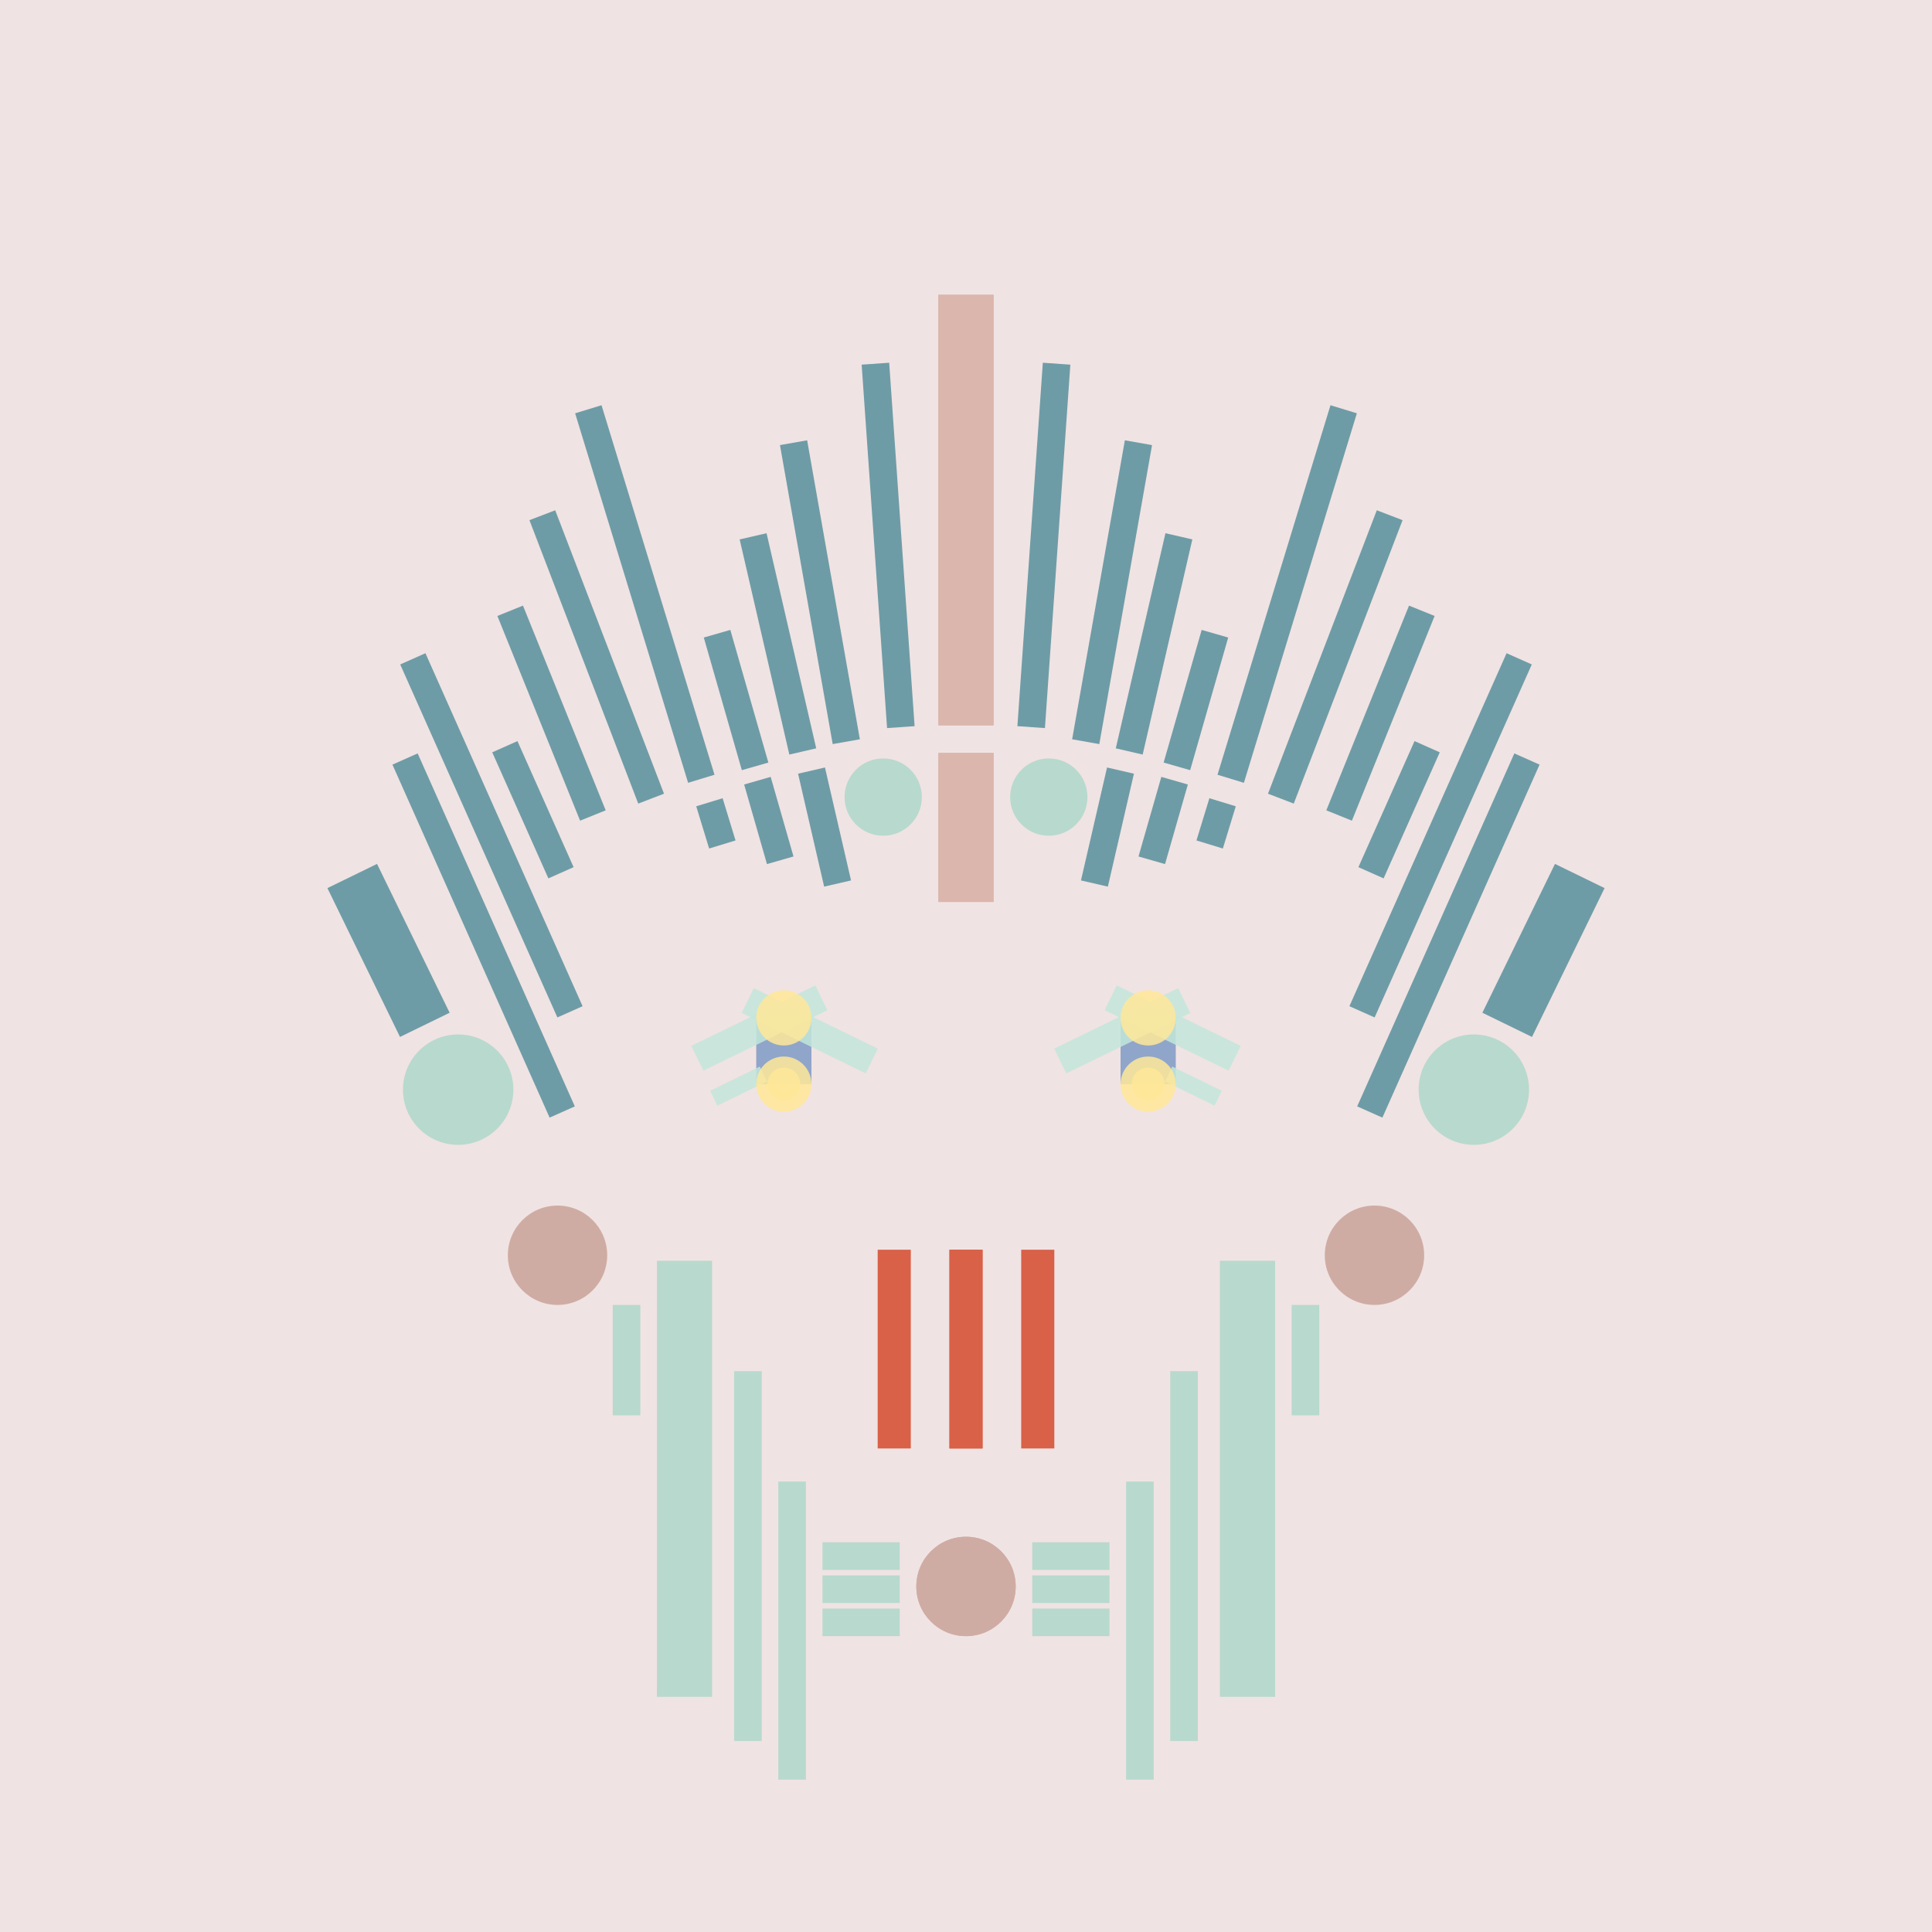 <svg xmlns='http://www.w3.org/2000/svg' preserveAspectRatio='xMinYMin meet' viewBox='0 0 350 350'> <filter id='neon' y='-2' x='-1' width='350' height='350'><feDropShadow flood-color='#8A795D' dx='0' dy='6' flood-opacity='0.65' stdDeviation='2.5' result='shadow'/><feOffset in='StrokePaint' dx='0' dy='2.4' result='offStrPnt'/><feFlood flood-color='#4A4132' flood-opacity='2' result='flood1' /><feOffset in='SourceGraphic' dx='0' dy='2' result='offFlood'/><feOffset in='SourceGraphic' dx='0' dy='9' result='offShadow'/><feComposite in='flood1' in2='offFlood' operator='in'  result='cmpFlood' /><feComposite in='shadow' in2='offShadow' operator='in' result='cmpSha' /><feGaussianBlur in='offStrPnt' stdDeviation='1' result='bStrokeP'/><feGaussianBlur in='cmpFlood' stdDeviation='0.6' result='bFlood'/><feGaussianBlur in='cmpSha' stdDeviation='0.6' result='bShadow'/><feMerge><feMergeNode in='bStrokeP'/><feMergeNode in='bshadow'/><feMergeNode in='bFlood'/><feMergeNode in='SourceGraphic'/></feMerge></filter>  <rect width='100%'  height='100%' fill='#F0E3E3'/> <g filter='url(#neon)' ><rect x='111' y= '223' width='5  ' height=  '20 '  fill= '#b8d9ce' /><rect x='119' y= '215' width='10 ' height=  '79 '  fill= '#b8d9ce' /><rect x='133' y= '235' width='5  ' height=  '67 '  fill= '#b8d9ce' /><rect x='141' y= '255' width='5  ' height=  '54 '  fill= '#b8d9ce' /><rect x='149' y= '266' width='14 ' height=  '5  '  fill= '#b8d9ce' /><rect x='149' y= '272' width='14 ' height=  '5  '  fill= '#b8d9ce' /><rect x='149' y= '278' width='14 ' height=  '5  '  fill= '#b8d9ce' /><circle cx='175' cy='274' r ='9  '  fill= '#CFACA3' /><circle cx='101' cy='214' r ='9  '  fill= '#CFACA3' /><rect x='111' y= '223' width='5  ' height=  '20 '  fill= '#b8d9ce' transform= 'scale(-1,1) translate(-350,0)'/><rect x='119' y= '215' width='10 ' height=  '79 '  fill= '#b8d9ce' transform= 'scale(-1,1) translate(-350,0)'/><rect x='133' y= '235' width='5  ' height=  '67 '  fill= '#b8d9ce' transform= 'scale(-1,1) translate(-350,0)'/><rect x='141' y= '255' width='5  ' height=  '54 '  fill= '#b8d9ce' transform= 'scale(-1,1) translate(-350,0)'/><rect x='149' y= '266' width='14 ' height=  '5  '  fill= '#b8d9ce' transform= 'scale(-1,1) translate(-350,0)'/><rect x='149' y= '272' width='14 ' height=  '5  '  fill= '#b8d9ce' transform= 'scale(-1,1) translate(-350,0)'/><rect x='149' y= '278' width='14 ' height=  '5  '  fill= '#b8d9ce' transform= 'scale(-1,1) translate(-350,0)'/><circle cx='175' cy='274' r ='9  '  fill= '#CFACA3' transform= 'scale(-1,1) translate(-350,0)'/><circle cx='101' cy='214' r ='9  '  fill= '#CFACA3' transform= 'scale(-1,1) translate(-350,0)'/><rect x='170' y= '40 ' width='10 ' height=  '78 '  fill= '#DBB6AD' /><rect x='170' y= '123' width='10 ' height=  '27 '  fill= '#DBB6AD' /><rect x='147' y= '66 ' width='5  ' height=  '55 '  fill= '#6E9CA6' transform = '  translate( 312 , 160 ) rotate ( 170)'  /><rect x='158' y= '53 ' width='5  ' height=  '66 '  fill= '#6E9CA6' transform = '  translate( 327 , 160 ) rotate ( 176)'  /><rect x='138' y= '83 ' width='5  ' height=  '40 '  fill= '#6E9CA6' transform = '  translate( 301 , 172 ) rotate ( 167)'  /><rect x='146' y= '127' width='5  ' height=  '21 '  fill= '#6E9CA6' transform = '  translate( 325 , 237 ) rotate ( 167)'  /><rect x='130' y= '101' width='5  ' height=  '25 '  fill= '#6E9CA6' transform = '  translate( 292 , 186 ) rotate ( 164)'  /><rect x='137' y= '129' width='5  ' height=  '15 '  fill= '#6E9CA6' transform = '  translate( 311 , 228 ) rotate ( 164)'  /><rect x='114' y= '60 ' width='5  ' height=  '70 '  fill= '#6E9CA6' transform = '  translate( 256 , 151 ) rotate ( 163)'  /><rect x='127' y= '131' width='5  ' height=  '8  '  fill= '#6E9CA6' transform = '  translate( 293 , 227 ) rotate ( 163)'  /><rect x='97 ' y= '97 ' width='5  ' height=  '40 '  fill= '#6E9CA6' transform = '  translate( 236 , 187 ) rotate ( 158)'  /><rect x='94 ' y= '121' width='5  ' height=  '25 '  fill= '#6E9CA6' transform = '  translate( 239 , 216 ) rotate ( 156)'  /><rect x='86 ' y= '103' width='5  ' height=  '70 '  fill= '#6E9CA6' transform = '  translate( 226 , 228 ) rotate ( 156)'  /><rect x='85 ' y= '121' width='5  ' height=  '70 '  fill= '#6E9CA6' transform = '  translate( 231 , 263 ) rotate ( 156)'  /><rect x='65 ' y= '144' width='10 ' height=  '30 '  fill= '#6E9CA6' transform = '  translate( 203 , 271 ) rotate ( 154)'  /><rect x='106' y= '78 ' width='5  ' height=  '55 '  fill= '#6E9CA6' transform = '  translate( -31 , 46  ) rotate ( -21)'  /><circle cx='83 ' cy='184' r ='10 '  fill= '#b8d9ce' /><circle cx='160' cy='131' r ='7  '  fill= '#b8d9ce' /><rect x='170' y= '40 ' width='10 ' height=  '78 '  fill= '#DBB6AD' transform= 'scale(-1,1) translate(-350,0)'/><rect x='170' y= '123' width='10 ' height=  '27 '  fill= '#DBB6AD' transform= 'scale(-1,1) translate(-350,0)'/><rect x='147' y= '66 ' width='5  ' height=  '55 '  fill= '#6E9CA6' transform = ' scale(-1,1)  translate(-350,0) translate( 312 , 160 ) rotate ( 170)'  /><rect x='158' y= '53 ' width='5  ' height=  '66 '  fill= '#6E9CA6' transform = ' scale(-1,1)  translate(-350,0) translate( 327 , 160 ) rotate ( 176)'  /><rect x='138' y= '83 ' width='5  ' height=  '40 '  fill= '#6E9CA6' transform = ' scale(-1,1)  translate(-350,0) translate( 301 , 172 ) rotate ( 167)'  /><rect x='146' y= '127' width='5  ' height=  '21 '  fill= '#6E9CA6' transform = ' scale(-1,1)  translate(-350,0) translate( 325 , 237 ) rotate ( 167)'  /><rect x='130' y= '101' width='5  ' height=  '25 '  fill= '#6E9CA6' transform = ' scale(-1,1)  translate(-350,0) translate( 292 , 186 ) rotate ( 164)'  /><rect x='137' y= '129' width='5  ' height=  '15 '  fill= '#6E9CA6' transform = ' scale(-1,1)  translate(-350,0) translate( 311 , 228 ) rotate ( 164)'  /><rect x='114' y= '60 ' width='5  ' height=  '70 '  fill= '#6E9CA6' transform = ' scale(-1,1)  translate(-350,0) translate( 256 , 151 ) rotate ( 163)'  /><rect x='127' y= '131' width='5  ' height=  '8  '  fill= '#6E9CA6' transform = ' scale(-1,1)  translate(-350,0) translate( 293 , 227 ) rotate ( 163)'  /><rect x='97 ' y= '97 ' width='5  ' height=  '40 '  fill= '#6E9CA6' transform = ' scale(-1,1)  translate(-350,0) translate( 236 , 187 ) rotate ( 158)'  /><rect x='94 ' y= '121' width='5  ' height=  '25 '  fill= '#6E9CA6' transform = ' scale(-1,1)  translate(-350,0) translate( 239 , 216 ) rotate ( 156)'  /><rect x='86 ' y= '103' width='5  ' height=  '70 '  fill= '#6E9CA6' transform = ' scale(-1,1)  translate(-350,0) translate( 226 , 228 ) rotate ( 156)'  /><rect x='85 ' y= '121' width='5  ' height=  '70 '  fill= '#6E9CA6' transform = ' scale(-1,1)  translate(-350,0) translate( 231 , 263 ) rotate ( 156)'  /><rect x='65 ' y= '144' width='10 ' height=  '30 '  fill= '#6E9CA6' transform = ' scale(-1,1)  translate(-350,0) translate( 203 , 271 ) rotate ( 154)'  /><rect x='106' y= '78 ' width='5  ' height=  '55 '  fill= '#6E9CA6' transform = ' scale(-1,1)  translate(-350,0) translate( -31 , 46  ) rotate ( -21)'  /><circle cx='83 ' cy='184' r ='10 '  fill= '#b8d9ce' transform= 'scale(-1,1) translate(-350,0)'/><circle cx='160' cy='131' r ='7  '  fill= '#b8d9ce' transform= 'scale(-1,1) translate(-350,0)'/><rect x='172' y= '213' width='6  ' height=  '36 '  fill= '#D86148' /><rect x='159' y= '213' width='6  ' height=  '36 '  fill= '#D86148' /><rect x='172' y= '213' width='6  ' height=  '36 '  fill= '#D86148' transform= 'scale(-1,1) translate(-350,0)'/><rect x='159' y= '213' width='6  ' height=  '36 '  fill= '#D86148' transform= 'scale(-1,1) translate(-350,0)'/></g><g fill-opacity='0.85'><rect x='137' y= '171' width='10 ' height=  '12 '  fill= '#7F9AC6' filter='url(#neon)'  /><rect x='140' y= '172' width='25 ' height=  '5  '  fill= '#C3E6DA' filter='url(#neon)'  transform = '  translate( 92  , -49 ) rotate ( 26 )'  /><rect x='119' y= '172' width='25 ' height=  '5  '  fill= '#C3E6DA' filter='url(#neon)'  transform = '  translate( -63 , 75  ) rotate ( -26)'  /><rect x='123' y= '183' width='10 ' height=  '3  '  fill= '#C3E6DA' filter='url(#neon)'  transform = '  translate( -68 , 75  ) rotate ( -26)'  /><circle cx='142' cy='171' r ='5  '  fill= '#FFE898' filter='url(#neon)'  /><circle cx='142' cy='183' r ='5  '  fill= '#FFE898' filter='url(#neon)'  /><circle cx='142' cy='183' r ='3  '  fill= '#FFE898' filter='url(#neon)'  /><rect x='137' y= '171' width='10 ' height=  '12 '  fill= '#7F9AC6' filter='url(#neon)'  transform= 'scale(-1,1) translate(-350,0)'/><rect x='140' y= '172' width='25 ' height=  '5  '  fill= '#C3E6DA' filter='url(#neon)'  transform = ' scale(-1,1)  translate(-350,0) translate( 92  , -49 ) rotate ( 26 )'  /><rect x='119' y= '172' width='25 ' height=  '5  '  fill= '#C3E6DA' filter='url(#neon)'  transform = ' scale(-1,1)  translate(-350,0) translate( -63 , 75  ) rotate ( -26)'  /><rect x='123' y= '183' width='10 ' height=  '3  '  fill= '#C3E6DA' filter='url(#neon)'  transform = ' scale(-1,1)  translate(-350,0) translate( -68 , 75  ) rotate ( -26)'  /><circle cx='142' cy='171' r ='5  '  fill= '#FFE898' filter='url(#neon)'  transform= 'scale(-1,1) translate(-350,0)'/><circle cx='142' cy='183' r ='5  '  fill= '#FFE898' filter='url(#neon)'  transform= 'scale(-1,1) translate(-350,0)'/><circle cx='142' cy='183' r ='3  '  fill= '#FFE898' filter='url(#neon)'  transform= 'scale(-1,1) translate(-350,0)'/></g></svg>